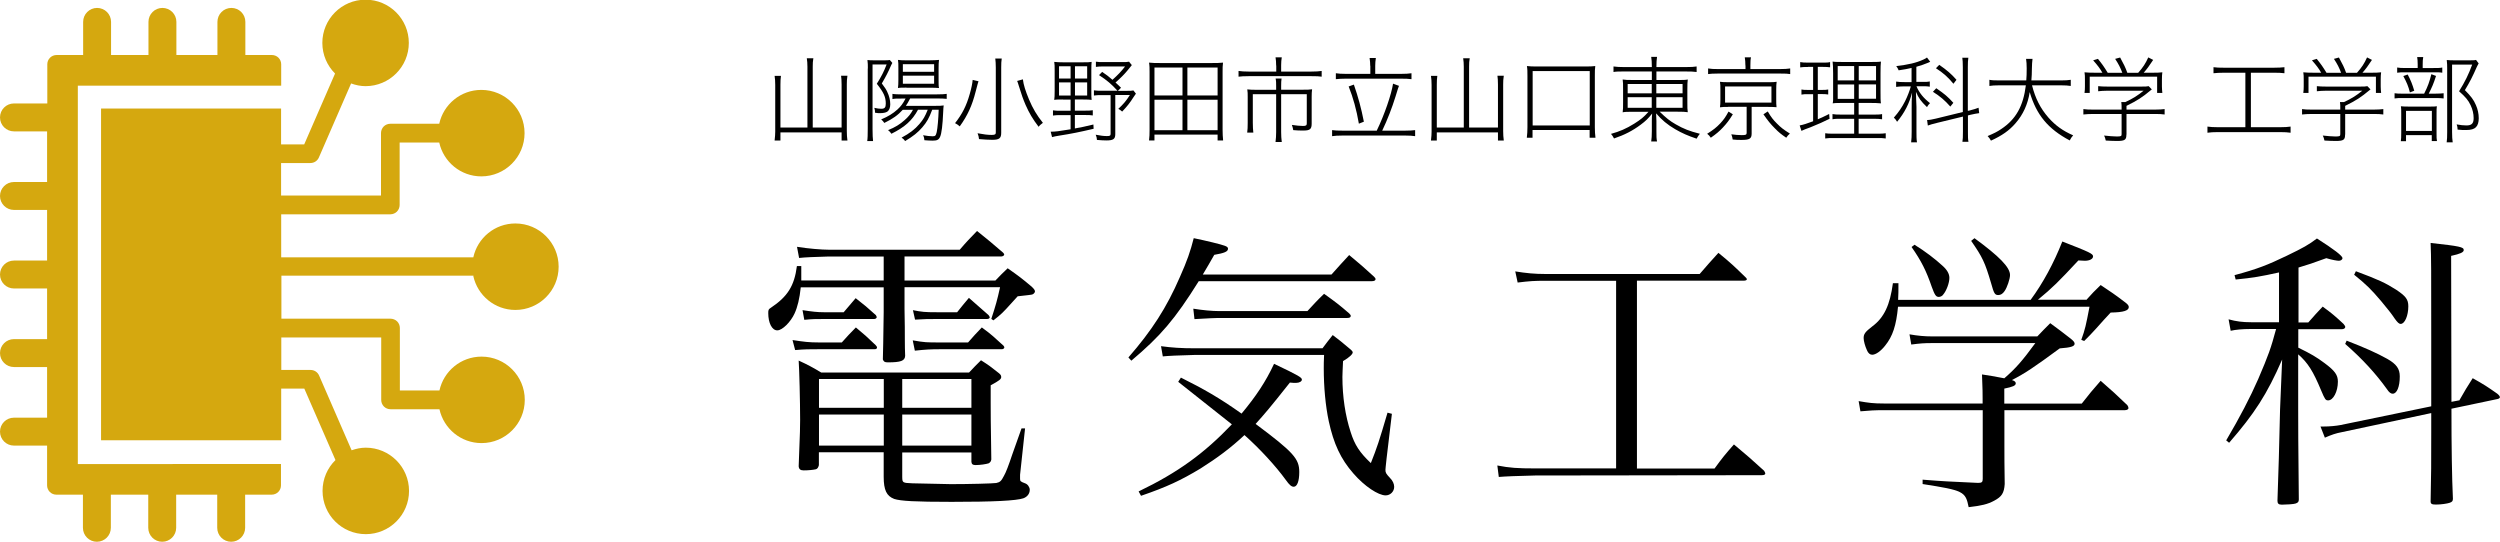 <?xml version="1.0" encoding="UTF-8"?><svg id="_レイヤー_2" xmlns="http://www.w3.org/2000/svg" viewBox="0 0 239.96 52"><defs><style>.cls-1,.cls-2{stroke-width:0px;}.cls-2{fill:#d5a80f;}</style></defs><g id="header"><path class="cls-1" d="M84.83,24.62h-5.26q-1.07.03-1.74.06t-1.13.08l-.2-1.07c1.04.17,2.36.28,3.07.28h12.55c.7-.82.93-1.04,1.66-1.8,1.1.87,1.41,1.15,2.5,2.08.06.06.11.14.11.17,0,.11-.14.2-.31.2h-9.26v2.31h8.72c.37-.39.76-.79,1.18-1.18,1.04.73,1.35.96,2.31,1.77.23.22.31.34.31.45,0,.08-.08.2-.17.25-.06.06-.25.08-.51.11-.48.06-.79.08-.98.11-.25.28-.45.51-.59.65-.84.93-.98,1.07-1.74,1.66l-.2-.14c.42-1.29.56-1.77.84-3.04h-9.17v2.11c.03,1.29.03,2.25.03,2.9q0,.84.03,1.58c-.03.48-.42.62-1.66.62-.31,0-.39-.06-.48-.28q.03-.82.08-4.53v-2.39h-7.96c-.11,1.07-.31,1.89-.59,2.5-.37.82-1.18,1.63-1.66,1.63-.51,0-.87-.7-.87-1.66,0-.31.03-.37.25-.51,1.6-1.07,2.25-2.08,2.5-4h.42v1.38h7.91v-2.31ZM76.08,32.64c1.1.17,1.58.23,2.53.23h2.19c.56-.62.73-.82,1.35-1.44.82.68,1.07.9,1.89,1.69.08.08.14.17.14.23,0,.11-.08.17-.23.17h-5.35c-.96,0-1.29,0-2.28.08l-.25-.96ZM86.6,45.75c0,.39.03.45.14.53.17.08.23.08.84.11.2,0,3.63.08,3.69.08,1.72,0,4.08-.06,4.36-.11.37-.08.48-.2.73-.68.2-.34.45-1.01.82-2.11.51-1.44.79-2.25.87-2.45h.34l-.48,4.45v.37c0,.25.03.28.48.45.25.08.45.37.45.62,0,.37-.23.68-.62.82-.68.23-2.87.34-6.87.34-3.52,0-4.9-.08-5.52-.28-.73-.28-1.01-.84-1.01-2.14v-2.34h-6.22v1.24c-.06.23-.14.34-.28.39-.25.06-.73.11-1.18.11-.31,0-.45-.11-.48-.39.14-3.57.14-3.77.14-4.47,0-1.72-.08-4.84-.14-5.68.98.45,1.27.62,2.17,1.15h14.18c.51-.53.65-.7,1.15-1.18.76.48.98.65,1.72,1.24.17.14.22.23.22.37,0,.2-.17.34-1.01.79v1.72c0,1.01,0,1.58.06,5.4-.03.2-.11.28-.25.37-.23.08-.82.17-1.27.17-.25,0-.37-.08-.39-.31v-.9h-6.64v2.34ZM77.04,29.77c.9.14,1.41.2,2.05.2h1.89c.48-.56.65-.76,1.15-1.35.84.65,1.1.87,1.94,1.63.06.08.08.17.08.2,0,.08-.11.17-.25.17h-4.81c-.84,0-1.1,0-1.89.08l-.17-.93ZM84.83,36.38h-6.22v2.76h6.22v-2.76ZM84.83,39.79h-6.22v2.98h6.22v-2.98ZM93.24,39.14v-2.76h-6.64v2.76h6.64ZM93.24,42.77v-2.98h-6.64v2.98h6.64ZM87.62,29.77c.87.17,1.13.2,2.31.2h1.94c.48-.59.62-.79,1.13-1.38l1.89,1.66c.06.08.11.17.11.2,0,.11-.11.17-.28.17h-4.78c-.79,0-1.18,0-2.11.06l-.2-.9ZM87.62,32.67c1.15.2,1.29.2,2.65.2h2.65c.56-.65.73-.82,1.32-1.44.96.7,1.21.96,2.08,1.75.06.06.08.14.08.17,0,.08-.11.17-.23.17h-5.91c-.98,0-1.41.03-2.45.14l-.2-.98Z"/><path class="cls-1" d="M127.81,26.34c.73-.82.96-1.07,1.69-1.86,1.04.87,1.38,1.15,2.39,2.08.11.11.14.17.14.23,0,.14-.14.2-.37.2h-16.6c-2.28,3.66-3.69,5.29-6.47,7.63l-.28-.31c2.25-2.59,3.66-4.76,4.95-7.74.68-1.52,1.01-2.48,1.32-3.71,1.21.25,2.62.59,2.98.73.23.08.31.17.31.28,0,.28-.34.42-1.32.59-.48.84-.59,1.04-1.1,1.89h12.35ZM113.34,36.24c2.2,1.1,3.69,1.94,5.83,3.46,1.38-1.66,2.31-3.04,3.12-4.78,2.42,1.15,2.67,1.32,2.67,1.52,0,.17-.25.31-.56.31-.17,0-.37,0-.59-.03-1.94,2.45-2.45,3.04-3.29,3.97,3.66,2.73,4.19,3.35,4.19,4.62,0,.87-.2,1.41-.53,1.41-.22,0-.42-.17-.76-.65-.98-1.35-2.48-2.98-3.97-4.31-1.32,1.24-2.65,2.22-4.22,3.21-1.91,1.15-3.24,1.77-5.71,2.62l-.23-.42c3.8-1.83,6.3-3.66,8.95-6.44q-.37-.31-5.15-4.08l.25-.39ZM111.46,33.23c1.01.14,1.94.2,3.21.2h12.27c.39-.53.53-.7.98-1.27.68.53.9.68,1.58,1.27.25.2.34.31.34.39,0,.17-.31.48-.93.84-.03.73-.06,1.21-.06,1.52,0,1.89.28,3.74.79,5.29.39,1.24.87,1.97,1.94,2.98.59-1.49.79-2.08,1.6-4.84l.42.11-.51,4.28c-.08.7-.11,1.07-.11,1.1,0,.28.06.37.45.79.25.25.39.56.39.84,0,.45-.37.82-.82.82-.7,0-2.03-.87-3.1-2.11-1.21-1.38-1.89-2.84-2.36-5.01-.31-1.46-.48-3.26-.48-5.07,0-.28,0-.73.03-1.29h-12.44q-2.31.06-3.04.14l-.17-.98ZM114.55,29.63c.87.14,1.77.23,2.5.23h8.44c.68-.73.87-.96,1.6-1.66,1.1.79,1.44,1.04,2.42,1.89.11.11.14.17.14.23,0,.14-.11.2-.34.2h-12.38c-.2,0-.96.03-2.28.11l-.11-.98Z"/><path class="cls-1" d="M157.11,44.97h7.46c.76-1.04,1.01-1.35,1.86-2.31,1.29,1.07,1.66,1.41,2.9,2.53.06.11.11.2.11.25,0,.11-.11.17-.34.17l-21.75.03q-2.59.06-3.49.14l-.14-1.1c1.18.23,1.94.28,3.63.28h7.77v-18.01h-6.75c-1.13,0-1.55.03-2.7.17l-.23-1.07c1.04.17,1.86.25,2.93.25h14.77c.79-.93,1.04-1.18,1.8-2.03,1.18.96,1.52,1.29,2.65,2.39.06.06.08.11.08.14,0,.08-.11.14-.28.14h-10.27v18.01Z"/><path class="cls-1" d="M199.83,38.72c.73-.93.98-1.24,1.8-2.17,1.13.98,1.46,1.29,2.56,2.34.06.08.11.2.11.28,0,.11-.14.2-.34.2h-11.57v3.29c0,1.21,0,2.03.03,3.8-.06.87-.28,1.21-1.01,1.6-.62.34-1.24.48-2.45.62-.31-1.52-.48-1.6-4.42-2.22v-.42c2.14.17,2.34.17,5.32.31.37,0,.45-.08.45-.39v-6.59h-9.43c-1.01,0-1.35.03-2.31.11l-.17-.98c.96.17,1.43.23,2.42.23h9.48v-.48c0-.56,0-.73-.06-2.31.56.08,1.27.2,2.14.37,1.13-.98,1.74-1.69,2.98-3.38h-9.88c-.84,0-1.15.03-2.03.14l-.17-.98c.79.14,1.46.2,2.17.2h10.1c.53-.56.7-.73,1.24-1.27.87.65,1.15.84,1.97,1.49.25.2.37.34.37.48,0,.25-.34.37-1.43.45-2.45,1.8-3.32,2.39-4.59,3.04.25.08.37.17.37.31,0,.23-.28.34-1.1.51v1.44h7.43ZM200.25,28.79c.59-.65.76-.84,1.38-1.43,1.01.68,1.32.87,2.31,1.63.28.2.39.34.39.48,0,.34-.48.51-1.74.53q-.56.59-1.41,1.55-.53.59-1.13,1.18l-.28-.11c.37-1.01.45-1.41.79-3.18h-18.38c-.17,1.8-.51,2.84-1.24,3.74-.42.53-.9.87-1.24.87-.2,0-.39-.14-.51-.45-.17-.37-.31-.87-.31-1.15,0-.39.14-.59.84-1.13,1.13-.84,1.69-2.05,1.97-4.14h.53c0,.84,0,1.01-.03,1.6h12.72c1.18-1.6,2.22-3.52,3.04-5.6,2.67,1.04,2.95,1.18,2.95,1.43s-.34.42-.79.42c-.14,0-.39-.03-.62-.03-1.94,2.08-2.45,2.59-3.88,3.77h4.62ZM183.76,23.49c1.01.62,2,1.38,2.67,2,.45.39.68.79.68,1.18,0,.48-.28,1.24-.59,1.6-.08.14-.28.23-.42.23-.28,0-.39-.17-.68-.96-.53-1.55-1.01-2.5-1.94-3.83l.28-.22ZM189.5,22.85c2.42,1.77,3.43,2.81,3.43,3.55,0,.37-.28,1.21-.53,1.55-.17.25-.37.37-.59.37-.34,0-.42-.14-.7-1.15-.59-2-.82-2.48-1.91-4.05l.31-.25Z"/><path class="cls-1" d="M220.6,30.95h.96c.62-.7.79-.9,1.38-1.52.93.68,1.18.9,2,1.66.11.14.17.23.17.28,0,.14-.14.23-.34.23h-4.17v1.77c1.21.59,1.74.9,2.53,1.49.98.73,1.27,1.13,1.27,1.77,0,.96-.45,1.8-.93,1.8-.25,0-.31-.08-.68-.96-.76-1.83-1.27-2.65-2.2-3.46v5.29c0,2.25,0,2.31.06,8.64,0,.23-.08.31-.31.39-.14.06-.9.11-1.32.11-.31,0-.42-.11-.42-.37q.14-3.8.25-8.78l.2-4.78c-1.46,3.35-2.65,5.18-5.09,7.99l-.28-.23q1.94-3.29,3.07-5.88c1.01-2.36,1.21-2.93,1.72-4.81h-2.5c-.73,0-1.38.06-1.86.17l-.2-1.1c.73.2,1.32.28,2.17.28h2.67v-4.78c-1.77.39-2.45.51-4.16.68l-.11-.42c2.2-.59,3.18-.98,5.01-1.86,1.63-.79,2.08-1.04,2.9-1.66,1.63,1.04,2.45,1.66,2.45,1.89,0,.14-.17.25-.34.25s-.65-.08-1.21-.25c-1.29.48-1.75.62-2.67.9v5.26ZM236.05,38.44c.56-.98.73-1.27,1.29-2.14,1.1.62,1.41.82,2.36,1.49.17.14.25.25.25.34,0,.06-.08.14-.23.17l-4.42.93q0,5.57.14,8.64c0,.23-.08.31-.31.39s-.82.17-1.32.17c-.39,0-.51-.06-.51-.31.06-2.93.06-3.32.06-6.64v-1.83l-8.58,1.83c-.59.11-.98.25-1.63.53l-.42-1.07h.28c.59,0,1.21-.06,1.63-.14l8.72-1.8v-6.67c0-6.36,0-7.63-.06-9.01,2.81.31,3.18.39,3.18.68,0,.22-.34.37-1.21.56l.03,14.01.73-.14ZM225.25,32.7c1.8.7,2.87,1.18,3.88,1.74.9.51,1.21.96,1.21,1.69,0,1.01-.28,1.66-.68,1.66-.17,0-.34-.11-.56-.45-1.07-1.49-2.36-2.9-4-4.33l.14-.31ZM226.12,26.03c2.25.84,2.84,1.13,3.86,1.77.93.62,1.18.93,1.18,1.6,0,.9-.34,1.69-.73,1.69-.17,0-.31-.14-.59-.53-.25-.39-.68-.93-1.29-1.66-.98-1.15-1.38-1.55-2.59-2.53l.17-.34Z"/><path class="cls-2" d="M7.47,44.53V8.22h19.52v-2.05c0-.24-.1-.47-.26-.63-.17-.17-.4-.26-.63-.26h-2.55v-3.18c0-.74-.6-1.34-1.34-1.34s-1.34.6-1.34,1.34v3.18h-3.94v-3.18c0-.74-.6-1.34-1.34-1.34s-1.34.6-1.34,1.34v3.18h-3.59v-3.18c0-.74-.6-1.34-1.34-1.34s-1.34.6-1.34,1.34v3.18h-2.55c-.24,0-.47.1-.63.26-.17.17-.26.4-.26.63v3.76H1.34c-.74,0-1.34.6-1.34,1.34s.6,1.34,1.34,1.34h3.18v4.86H1.34c-.74,0-1.34.6-1.34,1.34s.6,1.34,1.34,1.34h3.18v4.86H1.34c-.74,0-1.34.6-1.34,1.34s.6,1.34,1.34,1.34h3.18v4.86H1.34c-.74,0-1.34.6-1.34,1.34s.6,1.34,1.34,1.34h3.18v4.86H1.34c-.74,0-1.34.6-1.34,1.34s.6,1.34,1.34,1.34h3.18v3.82c0,.24.1.47.26.63.17.17.4.26.63.26h2.55v3.18c0,.74.6,1.34,1.34,1.34s1.34-.6,1.34-1.34v-3.18h3.59v3.18c0,.74.6,1.34,1.34,1.34s1.34-.6,1.34-1.34v-3.18h3.94v3.18c0,.74.6,1.34,1.34,1.34s1.34-.6,1.34-1.34v-3.18h2.55c.24,0,.47-.1.63-.26.17-.17.26-.4.26-.63v-2.05H7.47Z"/><path class="cls-2" d="M45.43,26.5c.41,1.86,2.06,3.25,4.04,3.25,2.29,0,4.15-1.86,4.15-4.15,0-2.29-1.86-4.15-4.15-4.15-1.98,0-3.63,1.39-4.04,3.25h-18.44v-4.13h10.48c.24,0,.47-.1.63-.26s.26-.4.26-.63v-6h3.8c.41,1.86,2.06,3.25,4.04,3.25,2.29,0,4.15-1.86,4.15-4.15,0-2.29-1.86-4.15-4.15-4.15-1.98,0-3.63,1.39-4.04,3.25h-4.7c-.24,0-.47.1-.63.26s-.26.4-.26.63v6h-9.59v-3.12h2.81c.36,0,.68-.21.82-.54l3.09-7.1c.44.16.9.26,1.39.26,2.29,0,4.15-1.86,4.15-4.15,0-2.29-1.86-4.15-4.15-4.15-2.29,0-4.15,1.86-4.15,4.15,0,1.15.47,2.19,1.22,2.94l-2.96,6.8h-2.22v-3.44H9.7v31.84h17.29s0-4.96,0-4.96h2.22l2.99,6.86c-.77.75-1.24,1.8-1.24,2.96,0,2.29,1.85,4.15,4.15,4.15,2.29,0,4.15-1.86,4.15-4.15,0-2.29-1.86-4.15-4.15-4.15-.48,0-.93.1-1.36.25l-3.12-7.17c-.14-.33-.46-.54-.82-.54h-2.81v-3.12h9.59v6c0,.24.1.47.26.63.17.17.4.26.63.26h4.7c.41,1.86,2.06,3.25,4.04,3.25,2.29,0,4.15-1.86,4.15-4.15,0-2.29-1.86-4.15-4.15-4.15-1.98,0-3.63,1.39-4.04,3.25h-3.8v-6c0-.24-.1-.47-.26-.63s-.4-.26-.63-.26h-10.48v-4.13h18.44Z"/><path class="cls-1" d="M77.5,6.4c0-.33-.02-.54-.06-.81h.63c-.05.27-.06.48-.06.81v5.84h2.77v-4.13c0-.39-.02-.59-.05-.84h.61c-.05.3-.06.54-.06.84v4.47c0,.34.02.6.06.91h-.56v-.78h-5.87v.78h-.56c.04-.38.06-.57.06-.86v-4.47c0-.36-.02-.62-.06-.88h.61c-.04.27-.05.51-.05.86v4.1h2.59v-5.84Z"/><path class="cls-1" d="M83.3,6.57c0-.27,0-.57-.04-.81.14.02.33.03.62.03h.88c.31,0,.51,0,.65-.03l.24.28c-.04.07-.06.11-.11.21-.3.69-.48,1.04-.9,1.76.31.41.42.58.53.83.18.37.28.78.28,1.17,0,.35-.11.6-.31.72-.13.08-.37.13-.67.13-.14,0-.29,0-.48-.04,0-.2-.02-.31-.07-.47.28.06.45.09.66.09.33,0,.44-.12.44-.49,0-.64-.19-1.06-.86-1.91.44-.7.68-1.17.94-1.85h-1.35v6.18c0,.53.02.96.05,1.17h-.56c.04-.23.05-.63.05-1.17v-5.8ZM88.11,10.54c-.54,1.01-1.26,1.66-2.55,2.3-.1-.15-.17-.23-.32-.35.68-.27,1.13-.55,1.6-.97.37-.33.57-.58.79-.98h-.98c-.47.52-.97.87-1.77,1.26-.1-.14-.16-.22-.3-.34.66-.27,1.14-.57,1.56-.95.33-.31.5-.52.78-1.05h-.34c-.52,0-.7,0-.92.05v-.5c.2.04.59.05.96.05h3.24c.52,0,.83-.02,1.01-.05v.48c-.23-.03-.54-.04-1.01-.04h-2.5c-.2.38-.26.49-.41.71h2.76c.46,0,.66,0,.87-.04-.02.13-.04.38-.05.66-.05,1.2-.15,2.03-.29,2.34-.13.3-.29.38-.73.38-.21,0-.51-.02-.78-.04-.02-.19-.04-.31-.13-.48.32.06.68.1.91.1.27,0,.31-.05.4-.4.08-.38.16-1.24.19-2.15h-.62c-.31.82-.52,1.19-.95,1.69-.43.5-.87.85-1.65,1.32-.1-.14-.17-.21-.34-.33.78-.42,1.26-.78,1.72-1.32.36-.42.53-.71.79-1.36h-.95ZM87.01,8.41c-.37,0-.65,0-.82.04.03-.23.04-.45.04-.79v-1.13c0-.41,0-.52-.04-.78.28.04.47.04.85.04h2.16c.4,0,.68-.02.93-.04-.03.22-.04.42-.04.81v1.11c0,.42,0,.64.04.78-.25-.02-.46-.03-.83-.03h-2.29ZM86.66,6.89h3v-.73h-3v.73ZM86.66,8.04h3v-.78h-3v.78Z"/><path class="cls-1" d="M93.92,7.8c-.06.16-.06.2-.27.98-.34,1.35-.78,2.31-1.53,3.35-.14-.13-.26-.21-.45-.31.69-.88,1.09-1.66,1.41-2.8.16-.55.26-1.05.28-1.35l.56.13ZM96.15,5.62c-.04.24-.05.49-.05.86v6.26c0,.53-.18.68-.86.68-.37,0-.77-.03-1.27-.07-.03-.23-.05-.34-.14-.56.58.11.98.16,1.34.16.33,0,.41-.05.41-.23v-6.24c0-.37-.02-.61-.05-.86h.61ZM98.18,7.61c.06.53.25,1.12.59,1.94.36.86.76,1.53,1.33,2.24-.18.14-.3.23-.41.38-.59-.78-.9-1.31-1.25-2.1-.25-.59-.38-.95-.66-1.86-.05-.19-.11-.34-.15-.44l.54-.15Z"/><path class="cls-1" d="M102.03,9.55c-.4,0-.66,0-.84.04.03-.19.04-.46.04-.85v-1.97c0-.38,0-.62-.04-.83.25.03.55.04.82.04h1.96c.4,0,.6,0,.81-.04-.02.18-.03.45-.03.83v1.97c0,.42,0,.66.03.85-.18-.03-.42-.04-.82-.04h-.79v1.07h.95c.36,0,.52,0,.77-.04v.5c-.23-.04-.41-.04-.77-.04h-.95v1.29c.63-.11.94-.18,1.78-.38l.02.41c-1.31.31-2.15.48-3.31.66-.32.05-.45.08-.68.14l-.13-.52c.47,0,.74-.04,1.91-.23v-1.36h-.92c-.35,0-.54,0-.77.04v-.5c.22.04.42.04.77.04h.92v-1.07h-.72ZM101.65,6.36v1.18h1.11v-1.18h-1.11ZM101.65,7.91v1.26h1.11v-1.26h-1.11ZM103.18,7.54h1.17v-1.18h-1.17v1.18ZM103.18,9.17h1.17v-1.26h-1.17v1.26ZM108.63,6.26q-.07.08-.44.54c-.27.32-.59.66-1.12,1.12.23.22.28.25.53.5l-.3.3h.82c.34,0,.51,0,.67-.04l.24.31c-.06.1-.1.14-.22.32-.39.61-.61.88-1.1,1.4-.13-.12-.21-.17-.37-.26.5-.47.75-.76,1.11-1.33h-1.4v3.75c0,.48-.19.61-.87.61-.25,0-.53-.02-.89-.05-.02-.21-.04-.32-.12-.5.46.09.77.13,1.07.13s.36-.04.36-.22v-3.71h-.83c-.35,0-.55,0-.77.04v-.5c.23.04.41.04.77.04h1.49c-.57-.63-1-1-1.77-1.5l.3-.31c.46.31.62.44.99.76.53-.48.84-.8,1.21-1.28h-2.03c-.34,0-.55,0-.77.04v-.5c.22.04.41.04.78.04h1.73c.34,0,.5,0,.67-.04l.26.32Z"/><path class="cls-1" d="M116.87,13.48v-.56h-6.06v.56h-.52c.04-.33.05-.61.05-1.02v-5.56c0-.33,0-.59-.05-.89.34.04.63.04,1.03.04h5.04c.39,0,.68,0,1.03-.04-.04.29-.04.54-.04.88v5.57c0,.4.02.69.05,1.02h-.53ZM110.81,9.16h2.69v-2.68h-2.69v2.68ZM110.81,12.5h2.69v-2.93h-2.69v2.93ZM113.97,9.16h2.9v-2.68h-2.9v2.68ZM113.97,12.5h2.9v-2.93h-2.9v2.93Z"/><path class="cls-1" d="M122.49,6.29c0-.3-.02-.58-.06-.79h.6c-.04.23-.06.49-.06.78v.59h2.89c.44,0,.73-.02,1-.06v.55c-.22-.04-.48-.05-.99-.05h-6.01c-.46,0-.75.02-.98.05v-.55c.28.04.56.06.98.06h2.64v-.58ZM122.49,8.27c0-.3,0-.5-.05-.73h.57c-.03.18-.04.4-.04.73v.34h2.13c.36,0,.58,0,.84-.04-.03.23-.04.43-.04.72v2.57c0,.53-.16.67-.78.67-.35,0-.59,0-.99-.04-.04-.21-.06-.31-.13-.5.43.06.77.1,1.05.1.31,0,.38-.05.38-.25v-2.8h-2.46v3.64c0,.35.02.64.06.95h-.6c.04-.31.06-.61.06-.95v-3.64h-2.24v2.74c0,.41.02.68.05.95h-.59c.04-.27.05-.54.05-.95v-2.47c0-.29,0-.5-.04-.73.26.03.49.04.86.04h1.91v-.34Z"/><path class="cls-1" d="M132.15,12.53c.73-1.5,1.41-3.49,1.56-4.5l.57.21c-.07.18-.08.19-.33,1.02-.34,1.1-.79,2.26-1.28,3.28h2.21c.41,0,.69-.02.95-.05v.58c-.27-.04-.52-.06-.95-.06h-6.02c-.45,0-.73.02-1,.06v-.58c.28.04.57.05,1,.05h3.3ZM131.52,6.32c0-.26-.02-.45-.06-.75h.6c-.04.27-.06.48-.06.75v.77h2.47c.45,0,.74-.02,1.01-.06v.57c-.28-.04-.58-.05-1.01-.05h-5.29c-.41,0-.69.02-.96.05v-.57c.25.04.53.06.96.06h2.35v-.77ZM129.95,8.12c.42,1.21.7,2.24.96,3.56l-.48.19c-.23-1.34-.55-2.5-.98-3.57l.5-.18Z"/><path class="cls-1" d="M140.5,6.4c0-.33-.02-.54-.06-.81h.63c-.05.27-.06.48-.06.81v5.84h2.77v-4.13c0-.39-.02-.59-.05-.84h.61c-.05.3-.06.54-.06.84v4.47c0,.34.02.6.06.91h-.56v-.78h-5.87v.78h-.56c.04-.38.06-.57.06-.86v-4.47c0-.36-.02-.62-.06-.88h.61c-.04.27-.05.51-.05.86v4.1h2.59v-5.84Z"/><path class="cls-1" d="M146.55,13.22c.04-.33.06-.63.06-1.01v-4.92c0-.42,0-.66-.05-.95.32.04.54.04.96.04h4.64c.42,0,.65,0,.96-.04-.04.27-.04.52-.04.95v4.92c0,.38.02.68.06,1.01h-.56v-.74h-5.48v.74h-.56ZM147.11,12.04h5.48v-5.22h-5.48v5.22Z"/><path class="cls-1" d="M155.94,6.86c-.54,0-.78,0-1.07.05v-.53c.3.04.56.06,1.08.06h2.6v-.09c0-.4-.02-.61-.06-.89h.56c-.04.28-.06.52-.06.89v.09h2.74c.59,0,.88-.02,1.12-.06v.53c-.25-.04-.61-.05-1.11-.05h-2.75v.82h1.97c.57,0,.83,0,1.04-.05-.03.25-.04.45-.04.95v1.22c0,.55,0,.7.04.97-.23-.04-.49-.05-1.04-.05h-1.66c.64.62.98.89,1.54,1.21.74.43,1.33.66,2.32.91-.14.18-.2.26-.31.47-.84-.28-1.41-.53-2.06-.91-.74-.43-1.29-.89-1.83-1.52.02.28.03.56.03.73v.98c0,.5,0,.71.06.99h-.56c.04-.31.06-.51.06-.99v-.98c0-.2,0-.43.03-.71-.4.5-.62.71-1.1,1.07-.76.57-1.55.98-2.56,1.32-.1-.19-.17-.31-.29-.44.83-.23,1.46-.5,2.23-.98.63-.4.9-.61,1.37-1.14h-1.43c-.57,0-.82,0-1.05.05.04-.31.04-.41.04-.97v-1.2c0-.55,0-.72-.04-.98.23.04.47.05,1.01.05h1.79v-.82h-2.61ZM156.23,8.06v.9h2.31v-.9h-2.31ZM156.23,9.33v1.02h2.31v-1.02h-2.31ZM158.98,8.96h2.52v-.9h-2.52v.9ZM158.98,10.35h2.52v-1.02h-2.52v1.02Z"/><path class="cls-1" d="M166.32,10.98c-.36.58-.57.85-.95,1.26-.37.39-.62.6-1.16.98-.13-.19-.19-.25-.35-.38.6-.38.88-.6,1.27-1.01.34-.37.5-.6.78-1.12l.41.26ZM167.53,6.29c0-.31-.02-.56-.06-.79h.6c-.05.19-.06.42-.06.78v.35h2.84c.44,0,.71-.02.98-.06v.54c-.22-.04-.47-.05-.97-.05h-5.96c-.47,0-.72.02-.95.05v-.54c.27.05.54.06.97.06h2.62v-.34ZM165.88,10.26c-.34,0-.54,0-.79.04.03-.23.04-.41.04-.74v-.94c0-.36,0-.52-.04-.77.22.03.41.04.79.04h3.82c.43,0,.62,0,.83-.04-.03.22-.04.4-.04.77v.94c0,.31,0,.5.03.73-.24-.02-.48-.03-.82-.03h-1.57v2.56c0,.49-.2.61-.97.61-.26,0-.56,0-.85-.04-.03-.19-.05-.29-.13-.5.36.05.68.08,1,.08.4,0,.47-.04.47-.22v-2.5h-1.77ZM165.58,9.85h4.45v-1.55h-4.45v1.55ZM169.68,10.7c.32.55.5.78.87,1.15.39.4.66.6,1.25.97-.15.13-.24.23-.35.4-.51-.35-.72-.52-1.08-.89-.44-.44-.68-.74-1.11-1.36l.41-.27Z"/><path class="cls-1" d="M173.53,6.43c-.4,0-.5,0-.74.04v-.51c.23.04.39.05.76.05h1.39c.33,0,.51,0,.72-.05v.5c-.22-.03-.4-.04-.7-.04h-.48v2.21h.4c.27,0,.4,0,.6-.04v.48c-.2-.03-.36-.04-.6-.04h-.4v2.42c.44-.19.61-.27,1.09-.51l.04.46c-.66.32-1.04.5-1.65.74-.17.07-.23.1-.54.21q-.09.04-.16.06c-.23.09-.23.1-.35.15l-.17-.52c.33-.06.73-.19,1.29-.4v-2.6h-.52c-.25,0-.41,0-.6.04v-.49c.2.04.33.04.6.04h.52v-2.21h-.5ZM177.04,9.88c-.54,0-.88,0-1.13.04.03-.16.04-.25.04-.33q0-.23,0-.68v-1.87c0-.56-.02-.86-.05-1.13.26.04.56.04,1.15.04h2.35c.61,0,.89,0,1.14-.04-.03.24-.04.58-.04,1.1v1.78c0,.57,0,.89.04,1.13-.32-.03-.6-.04-1.11-.04h-1.03v1.12h1.39c.42,0,.62,0,.86-.05v.5c-.24-.04-.45-.05-.86-.05h-1.39v1.43h1.75c.42,0,.62,0,.85-.04v.5c-.25-.04-.45-.04-.86-.04h-4.1c-.4,0-.61,0-.85.04v-.5c.23.04.42.04.84.04h1.94v-1.43h-1.22c-.41,0-.63,0-.86.05v-.5c.23.04.42.05.86.05h1.22v-1.12h-.93ZM176.39,6.34v1.38h1.58v-1.38h-1.58ZM176.39,8.11v1.38h1.58v-1.38h-1.58ZM178.41,7.72h1.66v-1.38h-1.66v1.38ZM178.41,9.48h1.66v-1.38h-1.66v1.38Z"/><path class="cls-1" d="M183.49,6.52c-.38.09-.72.15-1.25.23-.07-.17-.11-.24-.23-.41,1.17-.13,1.92-.31,2.6-.62.15-.06.27-.14.35-.2l.31.41q-.05.02-.2.09c-.3.13-.73.28-1.13.39v1.45h.66c.29,0,.45,0,.63-.04v.5c-.2-.04-.37-.04-.63-.04h-.65c.26.62.66,1.12,1.3,1.62-.14.14-.18.19-.29.38-.57-.54-.82-.88-1.06-1.47q.02.58.02.7c0,.2.02.45.03.74v2.38c0,.43,0,.73.05,1.03h-.56c.04-.31.05-.62.05-1.03v-2.24c0-.4,0-.94.04-1.51-.26,1.04-.72,1.94-1.44,2.81-.1-.18-.17-.27-.31-.4.49-.56.77-.98,1.08-1.58.23-.46.44-1.01.55-1.42h-.62c-.32,0-.55.02-.79.05v-.51c.23.04.46.05.8.05h.68v-1.34ZM185.88,11.81c-.35.08-.63.16-.84.24l-.07-.53c.22,0,.49-.05.86-.14l2.57-.63v-4.29c0-.47-.02-.69-.05-.92h.58c-.04.24-.05.5-.05.91v4.19l.19-.04c.4-.11.63-.17.84-.26l.06.52c-.23.03-.51.08-.85.16l-.23.06v1.58c0,.43,0,.72.05.95h-.58c.04-.23.05-.46.05-.97v-1.45l-2.51.61ZM185.85,8.47c.79.54,1.13.83,1.64,1.4l-.29.36c-.55-.62-.95-.96-1.67-1.42l.31-.33ZM186.13,6.22c.73.5,1.17.88,1.66,1.44l-.29.38c-.55-.66-.98-1.04-1.68-1.49l.32-.33Z"/><path class="cls-1" d="M195.04,8.18c.32,1.28.82,2.24,1.58,3.11.66.75,1.38,1.27,2.37,1.7-.15.18-.22.27-.33.49-2.09-1.11-3.2-2.46-3.84-4.64-.18,1.17-.64,2.17-1.37,3-.6.69-1.28,1.17-2.35,1.66-.11-.19-.18-.3-.32-.44.61-.26.92-.41,1.3-.67,1.42-.94,2.12-2.2,2.37-4.2h-2.55c-.45,0-.7.02-.95.06v-.59c.23.05.51.06.98.06h2.56c.03-.4.04-.62.04-1.16,0-.34-.02-.68-.06-.91h.62c-.04.3-.05.52-.06.91,0,.48-.02.78-.05,1.16h2.83c.44,0,.73-.02.95-.06v.59c-.26-.04-.52-.06-.95-.06h-2.75Z"/><path class="cls-1" d="M204.1,12.92c0,.51-.15.61-.92.61-.31,0-.71-.02-1.06-.04-.05-.23-.08-.31-.16-.48.47.05.9.09,1.21.09.41,0,.47-.03.47-.22v-1.94h-2.76c-.38,0-.63.02-.91.05v-.52c.26.04.52.05.9.05h2.77v-.18c0-.18,0-.33-.03-.54h.38c.7-.32,1.18-.62,1.76-1.09h-3.52c-.28,0-.6.02-.84.05v-.49c.25.03.54.04.86.04h3.33c.32,0,.5,0,.66-.04l.3.31c-.96.8-1.38,1.06-2.43,1.58v.36h2.75c.39,0,.65-.02.91-.05v.52c-.25-.04-.53-.05-.91-.05h-2.75v1.97ZM201.8,6.99c-.22-.4-.46-.71-.89-1.2l.46-.14c.41.51.6.78.94,1.34h1.4c-.19-.5-.35-.82-.69-1.34l.48-.13c.34.62.52.98.69,1.47h1.04c.47-.53.71-.9.97-1.48l.47.24c-.38.58-.6.88-.91,1.23h.77c.47,0,.7,0,1.02-.04-.03.22-.04.4-.04.73v.63c0,.2.02.41.04.62h-.5v-1.56h-6.47v1.56h-.5c.03-.2.04-.42.04-.62v-.63c0-.32,0-.5-.04-.73.32.03.55.04,1.02.04h.67Z"/><path class="cls-1" d="M213.47,6.98c-.42,0-.71.02-1.01.05v-.58c.28.04.56.05,1.01.05h4.79c.45,0,.74-.02,1.01-.05v.58c-.3-.04-.58-.05-1.01-.05h-2.21v5.23h2.8c.45,0,.74-.02,1.01-.06v.59c-.28-.04-.57-.06-1.01-.06h-5.96c-.44,0-.71.02-1.01.06v-.59c.27.04.56.06,1.01.06h2.63v-5.23h-2.04Z"/><path class="cls-1" d="M225.09,12.92c0,.51-.15.61-.92.61-.31,0-.71-.02-1.06-.04-.05-.23-.08-.31-.16-.48.47.05.9.09,1.21.09.41,0,.47-.03.47-.22v-1.94h-2.76c-.38,0-.63.02-.91.05v-.52c.26.04.52.05.9.05h2.77v-.18c0-.18,0-.33-.03-.54h.38c.7-.32,1.18-.62,1.76-1.09h-3.52c-.28,0-.6.02-.84.05v-.49c.25.03.54.04.86.04h3.33c.32,0,.5,0,.66-.04l.3.31c-.96.8-1.38,1.06-2.43,1.58v.36h2.75c.39,0,.65-.02.91-.05v.52c-.25-.04-.53-.05-.91-.05h-2.75v1.97ZM222.8,6.99c-.22-.4-.46-.71-.89-1.2l.46-.14c.41.51.6.78.94,1.34h1.4c-.19-.5-.35-.82-.69-1.34l.48-.13c.34.62.52.98.69,1.47h1.04c.47-.53.71-.9.97-1.48l.47.24c-.38.58-.6.88-.91,1.23h.77c.47,0,.7,0,1.02-.04-.03.22-.04.4-.04.73v.63c0,.2.02.41.04.62h-.5v-1.56h-6.47v1.56h-.5c.03-.2.04-.42.04-.62v-.63c0-.32,0-.5-.04-.73.32.03.55.04,1.02.04h.67Z"/><path class="cls-1" d="M233.7,8.99c.41,0,.68-.02.85-.04v.5c-.17-.03-.46-.04-.84-.04h-3.02c-.4,0-.63,0-.85.04v-.5c.21.04.44.04.85.04h1.99c.36-.72.51-1.13.69-1.87l.45.17c-.24.75-.39,1.09-.7,1.7h.57ZM233.58,6.53c.41,0,.64,0,.84-.05v.5c-.19-.04-.44-.04-.84-.04h-2.66c-.39,0-.62,0-.83.04v-.5c.21.04.42.05.84.05h1.13v-.35c0-.3-.02-.54-.05-.7h.58c-.04.19-.05.41-.05.71v.34h1.04ZM230.94,13.55h-.5c.03-.17.04-.4.04-.8v-1.78c0-.43,0-.58-.03-.77.18.02.39.03.72.03h2.07c.32,0,.51,0,.66-.03-.03.2-.03.3-.03.77v1.86c0,.33,0,.51.04.71h-.5v-.57h-2.47v.57ZM231.1,7.15c.3.57.44.92.63,1.56l-.42.16c-.14-.58-.3-.95-.63-1.57l.42-.15ZM230.94,12.57h2.48v-1.93h-2.48v1.93ZM237.92,6.06c-.06.1-.07.13-.18.35-.41.94-.7,1.5-1.15,2.24.59.6.84.92,1.06,1.44.18.41.27.84.27,1.26,0,.38-.09.68-.27.86s-.47.27-.94.27c-.28,0-.5,0-.82-.04,0-.2-.03-.33-.09-.5.4.07.64.1.94.1.5,0,.69-.19.69-.7,0-.42-.1-.84-.29-1.24-.24-.5-.49-.79-1.11-1.34.58-.93.91-1.61,1.26-2.56h-1.93v6.47c0,.45.02.72.06.99h-.58c.04-.25.05-.52.05-.99v-6.07c0-.27,0-.51-.04-.84.23.02.4.03.71.03h1.42c.33,0,.53,0,.68-.04l.23.31Z"/></g></svg>